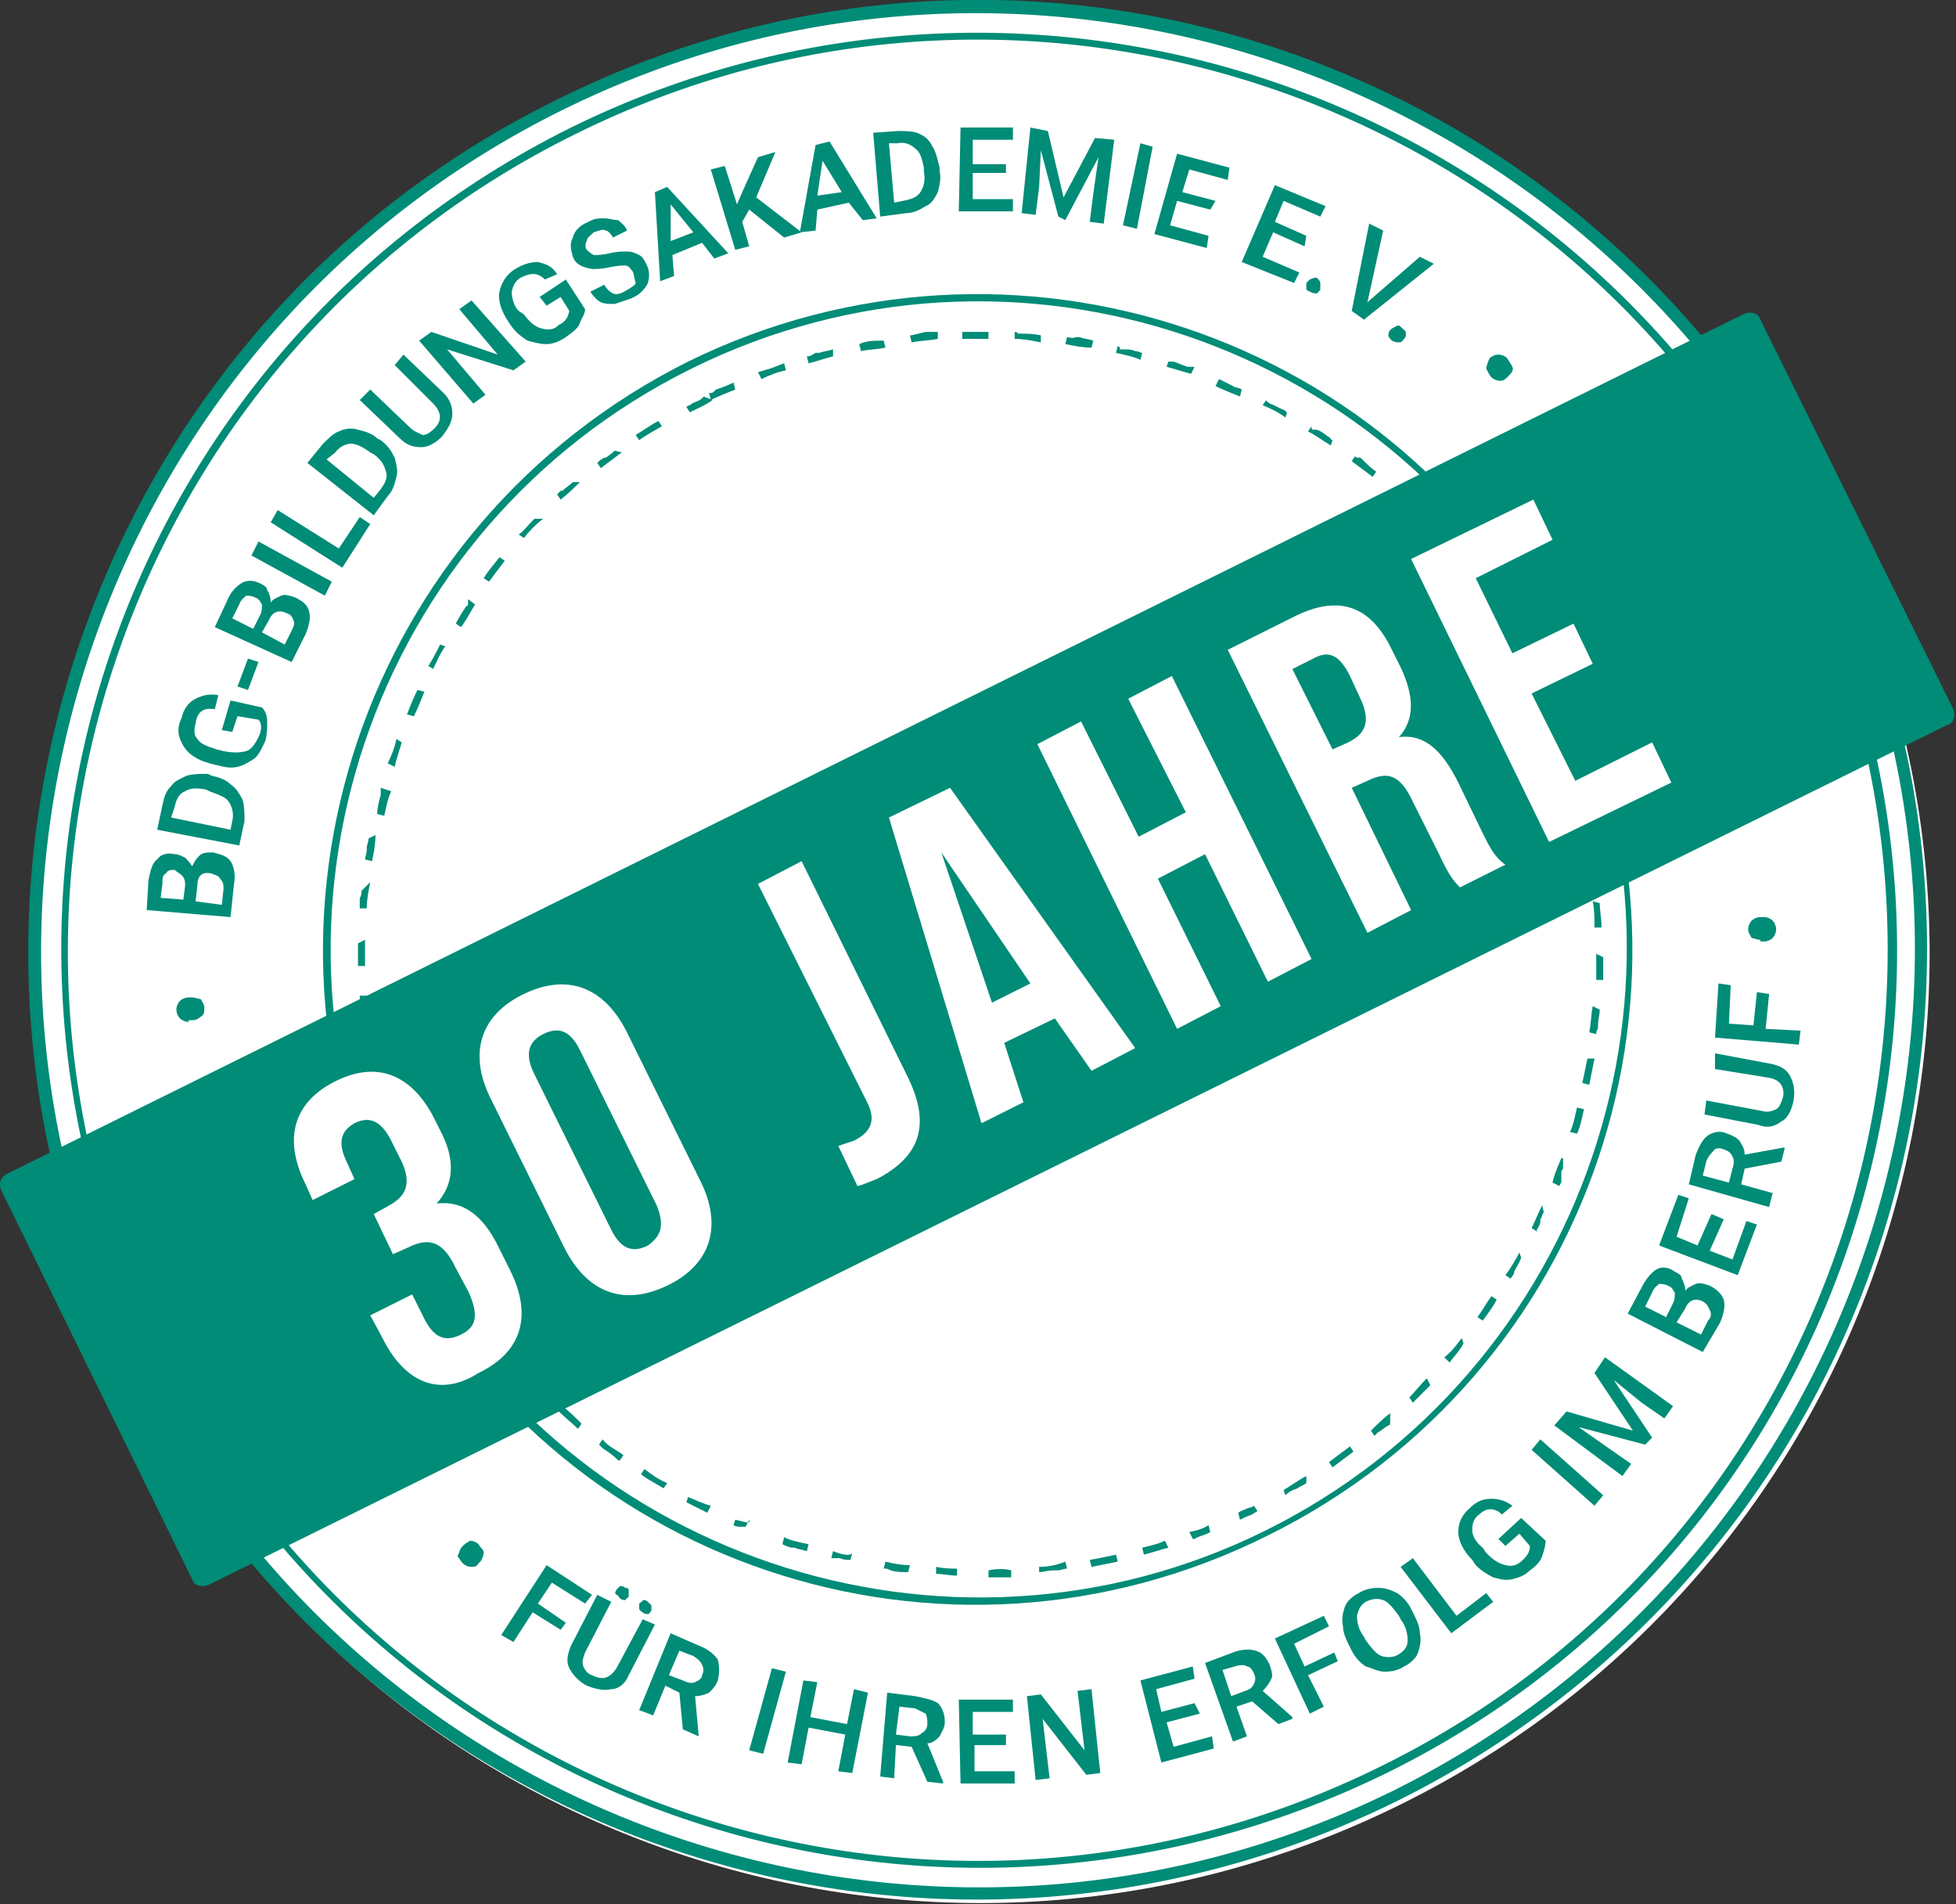 <?xml version="1.0" encoding="utf-8"?>
<!-- Generator: Adobe Illustrator 27.4.0, SVG Export Plug-In . SVG Version: 6.00 Build 0)  -->
<svg version="1.1" id="Ebene_1" xmlns="http://www.w3.org/2000/svg" xmlns:xlink="http://www.w3.org/1999/xlink" x="0px" y="0px"
	 viewBox="0 0 112 109" style="enable-background:new 0 0 112 109;" xml:space="preserve">
<rect x="0" y="0" width="112" height="109" fill="#333333" stroke="none"/>
<style type="text/css">
	.st0{fill:#FFFFFF;}
	.st1{fill:#008C77;}
</style>
<g>
	<g>
		<path class="st0" d="M32,5.9C5.1,19.2-6,51.8,7.4,78.7c13.4,26.9,45.9,37.9,72.8,24.6c26.9-13.3,38-45.9,24.6-72.8
			C91.5,3.6,58.9-7.5,32,5.9L32,5.9z M32,5.9"/>
		<path class="st1" d="M32.2,6.3c26.5-13.1,58.7-2.2,71.9,24.3c13.1,26.6,2.2,58.7-24.3,71.9C53.2,115.6,21,104.7,7.9,78.2
			S5.7,19.4,32.2,6.3 M31.9,5.7C5,18.9-6,51.6,7.2,78.5c13.3,26.9,45.9,37.9,72.8,24.6C107,89.7,118,57.2,104.7,30.3
			C91.3,3.3,58.8-7.7,31.9,5.7L31.9,5.7z M31.9,5.7"/>
		<path class="st1" d="M32.9,7.7C58.6-5.1,90,5.5,102.7,31.3s2.2,57.1-23.6,69.8C53.3,113.9,22,103.3,9.3,77.5
			C-3.5,51.7,7.2,20.4,32.9,7.7 M32.7,7.3C6.7,20.2-3.9,51.6,9,77.7c12.9,26,44.3,36.6,70.4,23.8c26-12.8,36.6-44.3,23.8-70.3
			C90.3,5.1,58.7-5.5,32.7,7.3L32.7,7.3z M32.7,7.3"/>
	</g>
	<path class="st1" d="M39.6,21.1c18.4-9.1,40.6-1.5,49.7,16.8c9.1,18.3,1.5,40.6-16.8,49.7c-18.3,9.1-40.7,1.5-49.7-16.8
		C13.7,52.5,21.2,30.2,39.6,21.1 M39.4,20.7C20.8,30,13.2,52.5,22.4,71C31.5,89.6,54,97.2,72.6,87.9c18.6-9.2,26.2-31.6,16.9-50.2
		C80.4,19.1,57.9,11.6,39.4,20.7L39.4,20.7z M39.4,20.7"/>
	<path class="st1" d="M40.3,22.7C40.2,22.7,40.2,22.7,40.3,22.7C40.2,22.7,40.2,22.7,40.3,22.7C40.2,22.7,40.2,22.7,40.3,22.7
		C40.2,22.7,40.2,22.7,40.3,22.7c-0.1,0.1-0.1,0.1-0.1,0.1c-0.2,0.2-0.5,0.2-0.7,0.4c-0.1,0-0.2,0.1-0.2,0.1l0.2,0.3
		c0.4-0.2,0.9-0.4,1.3-0.7L40.3,22.7z M37.7,24.1c-0.4,0.2-0.8,0.5-1.3,0.8l0.2,0.3c0.4-0.3,0.8-0.5,1.3-0.8L37.7,24.1z M35.2,25.8
		C35.2,25.8,35.1,25.8,35.2,25.8C35.1,25.8,35.1,25.8,35.2,25.8c-0.2,0.2-0.4,0.3-0.5,0.4c0,0,0,0-0.1,0c-0.2,0.1-0.3,0.2-0.4,0.3
		l0.2,0.3c0.4-0.3,0.8-0.6,1.2-0.9L35.2,25.8z M32.8,27.6c-0.2,0.2-0.4,0.3-0.6,0.5c0,0,0,0-0.1,0c-0.1,0.1-0.1,0.1-0.2,0.2l0.2,0.3
		c0.4-0.3,0.8-0.7,1.1-1L32.8,27.6z M30.6,29.7c-0.1,0.1-0.1,0.1-0.1,0.1c-0.3,0.3-0.5,0.6-0.8,0.8l0.3,0.2c0.3-0.4,0.7-0.8,1.1-1.1
		L30.6,29.7z M28.6,31.9c-0.3,0.4-0.6,0.7-0.9,1.2l0.3,0.2c0.3-0.4,0.6-0.8,0.9-1.2L28.6,31.9z M26.8,34.3
		C26.8,34.4,26.8,34.4,26.8,34.3C26.8,34.4,26.8,34.4,26.8,34.3c0,0.1,0,0.1,0,0.2c0,0,0,0,0,0.1c0,0,0,0.1-0.1,0.1
		c-0.2,0.3-0.4,0.6-0.6,1l0.3,0.2c0.3-0.4,0.5-0.8,0.8-1.3L26.8,34.3z M25.2,36.9c-0.2,0.4-0.4,0.8-0.6,1.1c0,0.1-0.1,0.1-0.1,0.1
		l0.3,0.2c0.2-0.4,0.4-0.9,0.7-1.3L25.2,36.9z M23.9,39.5c-0.2,0.4-0.4,0.9-0.6,1.4l0.4,0.1c0.2-0.4,0.4-0.9,0.6-1.4L23.9,39.5z
		 M22.7,42.3c-0.1,0.5-0.3,1-0.5,1.4l0.4,0.2c0.1-0.5,0.3-1,0.4-1.4L22.7,42.3z M21.8,45.1c0,0.1,0,0.1,0,0.1c0,0,0,0,0,0.1
		c0,0,0,0,0,0.1c0,0,0,0,0,0.1c-0.1,0.4-0.2,0.7-0.2,1.1l0.4,0.1c0.1-0.4,0.2-1,0.4-1.4L21.8,45.1z M21.1,48c0,0.2-0.1,0.4-0.1,0.5
		c0,0,0,0,0,0.1c0,0,0,0,0,0.1c0,0.1-0.1,0.4-0.1,0.5l0.4,0.1c0.1-0.4,0.2-1,0.2-1.5L21.1,48z M20.7,51c0,0.1,0,0.3-0.1,0.4
		c0,0,0,0,0,0.1c0,0,0,0,0,0.1c0,0.2,0,0.3,0,0.4H21c0-0.5,0.1-1,0.2-1.5L20.7,51z M20.5,54c0,0.4,0,0.8,0,1.1c0,0,0,0,0,0.1
		c0,0.1,0,0.1,0,0.1h0.4c0-0.5,0-1,0-1.5L20.5,54z M20.6,57C20.6,57.1,20.6,57.1,20.6,57c0,0.5,0.1,1,0.2,1.5l0.4-0.1
		C21,57.9,21,57.5,21,57L20.6,57z M20.9,60c0.1,0.5,0.2,1,0.2,1.5l0.4-0.1c-0.1-0.4-0.2-1-0.2-1.4H20.9z M21.5,62.9
		c0.1,0.5,0.2,1,0.4,1.4l0.4-0.1c-0.2-0.4-0.3-1-0.4-1.4L21.5,62.9z M22.3,65.8C22.3,65.8,22.3,65.9,22.3,65.8
		C22.3,65.9,22.3,65.9,22.3,65.8C22.3,65.9,22.3,65.9,22.3,65.8C22.3,65.9,22.3,65.9,22.3,65.8C22.3,65.9,22.3,65.9,22.3,65.8
		c0,0.1,0,0.1,0,0.2c0.1,0.1,0.1,0.3,0.1,0.4c0,0,0,0,0,0.1c0,0.1,0.1,0.2,0.1,0.3l0.4-0.2c-0.2-0.4-0.4-0.9-0.5-1.4L22.3,65.8z
		 M23.4,68.6c0,0.1,0.1,0.1,0.1,0.1c0.1,0.2,0.2,0.4,0.3,0.7c0,0,0,0,0,0.1c0.1,0.1,0.1,0.2,0.1,0.3l0.4-0.2
		c-0.2-0.4-0.4-0.9-0.6-1.3L23.4,68.6z M25,71.1l-0.3,0.2c0,0,0,0,0,0.1v0.1c0,0,0,0,0,0.1c0.2,0.2,0.2,0.5,0.4,0.6
		c0,0,0,0.1,0.1,0.1l0.3-0.2C25.5,72,25.2,71.6,25,71.1L25,71.1z M26.5,73.7l-0.3,0.2c0.2,0.2,0.3,0.4,0.5,0.7
		c0.1,0.1,0.1,0.3,0.3,0.4l0.3-0.2C27,74.5,26.7,74.1,26.5,73.7L26.5,73.7z M28.2,76.2l-0.3,0.2c0.3,0.4,0.6,0.8,0.9,1.1
		c0,0,0,0,0.1,0.1l0.3-0.2C28.8,76.9,28.5,76.5,28.2,76.2L28.2,76.2z M30.1,78.4l-0.3,0.2c0.4,0.4,0.7,0.8,1.1,1.1l0.3-0.3
		C30.8,79.2,30.4,78.8,30.1,78.4L30.1,78.4z M32.2,80.5L32,80.8c0.4,0.4,0.8,0.7,1.1,1l0.2-0.3C33,81.2,32.6,80.8,32.2,80.5
		L32.2,80.5z M34.5,82.4l-0.2,0.3c0.1,0.1,0.1,0.1,0.2,0.2c0.3,0.2,0.6,0.4,0.9,0.7c0,0,0,0,0.1,0l0.2-0.3
		C35.3,83,34.8,82.8,34.5,82.4L34.5,82.4z M36.9,84.1l-0.2,0.3c0.4,0.3,0.8,0.5,1.3,0.8l0.2-0.3C37.7,84.7,37.3,84.4,36.9,84.1
		L36.9,84.1z M39.4,85.7L39.3,86c0.4,0.2,0.8,0.4,1.2,0.6l0.2-0.4C40.3,86.1,39.9,85.9,39.4,85.7L39.4,85.7z M42.1,87L42,87.3H42
		c0.1,0.1,0.3,0.1,0.4,0.1h0.1h0.1h0.1l0.2-0.4C43,87.3,42.6,87.1,42.1,87L42.1,87z M44.9,88l-0.1,0.4c0.2,0.1,0.4,0.2,0.6,0.2
		c0,0,0,0,0.1,0c0.2,0.1,0.4,0.1,0.7,0.2l0.1-0.4C45.8,88.3,45.3,88.2,44.9,88L44.9,88z M47.7,88.8l-0.1,0.4h0.1h0.1h0.1H48H48
		c0,0,0,0,0.1,0c0.2,0.1,0.4,0.1,0.6,0.1l0.1-0.4C48.7,89.1,48.2,89,47.7,88.8L47.7,88.8z M50.7,89.4l-0.1,0.4c0.2,0,0.2,0,0.4,0.1
		C51.3,90,51.7,90,52,90l0.1-0.4C51.6,89.6,51.1,89.5,50.7,89.4L50.7,89.4z M53.6,89.7v0.4c0.4,0,0.8,0.1,1.2,0.1v-0.4
		C54.6,89.8,54.1,89.8,53.6,89.7L53.6,89.7z M56.6,89.9v0.4c0.2,0,0.5,0,0.6,0c0.2,0,0.5,0,0.7,0v-0.4C57.6,89.8,57,89.8,56.6,89.9
		L56.6,89.9z M59.5,89.7V90c0.2,0,0.5-0.1,0.8-0.1h0.1h0.1h0.1c0.1,0,0.3-0.1,0.5-0.1l-0.1-0.4C60.5,89.6,60,89.7,59.5,89.7
		L59.5,89.7z M62.4,89.3l0.1,0.4c0.5-0.1,1-0.2,1.5-0.3L63.9,89C63.4,89.1,63,89.2,62.4,89.3L62.4,89.3z M65.4,88.6l0.1,0.4
		c0.4-0.1,1-0.3,1.4-0.4l-0.2-0.4C66.3,88.4,65.8,88.5,65.4,88.6L65.4,88.6z M68.1,87.7l0.2,0.4c0,0,0,0,0.1,0
		c0.3-0.2,0.6-0.2,0.9-0.4l-0.1-0.4C69.1,87.4,68.7,87.6,68.1,87.7L68.1,87.7z M70.9,86.6l0.1,0.4c0.2-0.1,0.4-0.2,0.7-0.3
		c0.1-0.1,0.2-0.1,0.3-0.2l-0.2-0.3c-0.1,0.1-0.3,0.1-0.5,0.2C71.4,86.4,71.2,86.4,70.9,86.6L70.9,86.6z M74.8,84.5
		c-0.4,0.2-0.8,0.5-1.3,0.8l0.1,0.3c0.2-0.2,0.4-0.3,0.7-0.4c0.1-0.1,0.4-0.2,0.5-0.3L74.8,84.5z M77.3,82.8
		c-0.4,0.3-0.8,0.6-1.2,0.9l0.2,0.3c0.4-0.3,0.8-0.6,1.2-0.9L77.3,82.8z M79.6,80.9c-0.4,0.3-0.8,0.7-1.1,1l0.2,0.3
		c0.1-0.1,0.2-0.2,0.2-0.2c0.2-0.1,0.4-0.3,0.6-0.4c0.1,0,0.1-0.1,0.1-0.1L79.6,80.9z M81.7,78.9c-0.4,0.4-0.7,0.8-1,1.1l0.2,0.3
		c0.2-0.2,0.2-0.2,0.4-0.4c0.2-0.2,0.4-0.4,0.6-0.6L81.7,78.9z M83.7,76.6c-0.3,0.4-0.6,0.8-1,1.1L83,78c0.3-0.4,0.6-0.7,0.8-1.1
		L83.7,76.6z M85.4,74.2c-0.3,0.4-0.5,0.8-0.8,1.2l0.3,0.2c0.3-0.4,0.6-0.8,0.8-1.2L85.4,74.2z M87,71.7c-0.2,0.4-0.5,0.9-0.8,1.3
		l0.3,0.2c0.1-0.2,0.2-0.2,0.2-0.4c0.1-0.2,0.3-0.5,0.4-0.8L87,71.7z M88.3,69c-0.2,0.4-0.4,0.9-0.6,1.3l0.3,0.2v-0.1
		c0.1-0.2,0.2-0.3,0.2-0.5v-0.1c0.1-0.1,0.1-0.3,0.2-0.4L88.3,69z M89.4,66.3c-0.2,0.5-0.4,0.9-0.5,1.4l0.4,0.2
		c0-0.1,0.1-0.2,0.1-0.2c0,0,0,0,0-0.1v-0.1v-0.1v-0.1c0,0,0,0,0-0.1c0,0,0,0,0-0.1c0-0.1,0.1-0.2,0.1-0.2V66.3z M90.3,63.4
		c-0.1,0.4-0.2,1-0.4,1.4l0.4,0.1c0.2-0.4,0.3-1,0.4-1.4L90.3,63.4z M90.9,60.6c-0.1,0.4-0.2,1-0.3,1.4l0.4,0.1
		c0.1-0.5,0.2-1,0.3-1.5H90.9z M91.2,57.6c-0.1,0.5-0.1,1-0.2,1.5l0.4,0.1c0-0.1,0-0.2,0.1-0.3c0,0,0,0,0-0.1v-0.1
		c0-0.3,0.1-0.6,0.1-0.9L91.2,57.6z M91.4,54.6c0,0.5,0,1,0,1.5h0.4c0-0.1,0-0.1,0-0.1c0,0,0,0,0-0.1c0,0,0,0,0-0.1v-0.1
		c0-0.1,0-0.4,0-0.5c0-0.1,0-0.2,0-0.4L91.4,54.6z M91.2,51.6c0.1,0.5,0.1,1,0.1,1.5h0.4c0-0.1,0-0.1,0-0.1c0-0.4-0.1-0.9-0.1-1.3
		L91.2,51.6z M90.9,48.7c0.1,0.4,0.1,1,0.2,1.5l0.4-0.1c0-0.2-0.1-0.4-0.1-0.8v-0.1L90.9,48.7z M90.3,45.8c0.2,0.4,0.2,1,0.4,1.4
		l0.4-0.1c0,0,0,0,0-0.1c0,0,0,0,0-0.1c-0.1-0.3-0.1-0.6-0.2-0.9c0-0.1-0.1-0.2-0.1-0.3H90.3z M89.4,43c0.1,0.5,0.3,1,0.4,1.4
		l0.4-0.1c-0.1-0.4-0.3-1-0.4-1.4L89.4,43z M88.3,40.2c0.2,0.4,0.4,0.9,0.6,1.4l0.4-0.2c-0.2-0.3-0.3-0.7-0.5-1
		c-0.1-0.1-0.1-0.2-0.1-0.3L88.3,40.2z M87.3,37.4L87,37.5c0.2,0.4,0.4,0.9,0.7,1.3l0.3-0.1C87.8,38.3,87.6,37.8,87.3,37.4
		L87.3,37.4z M85.8,34.8l-0.3,0.2c0.3,0.4,0.5,0.8,0.8,1.3l0.3-0.2C86.3,35.7,86.1,35.2,85.8,34.8L85.8,34.8z M84,32.4l-0.3,0.2
		c0.3,0.4,0.6,0.8,0.9,1.2l0.3-0.2l-0.1-0.1c0,0,0,0,0-0.1c0,0,0,0,0-0.1c0,0,0,0,0-0.1c0,0,0,0-0.1-0.1C84,32.4,84,32.4,84,32.4
		C84,32.4,84,32.4,84,32.4C84,32.4,84,32.4,84,32.4C84,32.4,84,32.4,84,32.4C84,32.4,84,32.4,84,32.4C84,32.4,84,32.4,84,32.4
		C84,32.4,84,32.4,84,32.4C84,32.4,84,32.4,84,32.4C84,32.4,84,32.4,84,32.4C84,32.4,84,32.4,84,32.4C84,32.4,84,32.4,84,32.4
		C84,32.4,84,32.4,84,32.4C84,32.4,84,32.4,84,32.4L84,32.4z M82,30.1l-0.3,0.2c0.4,0.4,0.7,0.8,1,1.1l0.4-0.2
		c-0.1-0.1-0.1-0.1-0.2-0.2C82.5,30.6,82.2,30.3,82,30.1L82,30.1z M79.8,28l-0.2,0.3c0.4,0.3,0.8,0.7,1.1,1l0.2-0.3
		C80.6,28.7,80.2,28.4,79.8,28L79.8,28z M77.6,26.1l-0.2,0.3c0.4,0.3,0.8,0.6,1.2,0.9l0.2-0.3c-0.3-0.2-0.6-0.5-0.9-0.8
		C77.7,26.2,77.6,26.2,77.6,26.1L77.6,26.1z M75.1,24.4l-0.2,0.3c0.4,0.2,0.8,0.5,1.3,0.8l0.1-0.3c0,0-0.1,0-0.1-0.1
		c-0.3-0.2-0.5-0.4-0.8-0.5h-0.1c0,0,0,0-0.1,0c0,0-0.1,0-0.1-0.1C75.1,24.5,75.1,24.5,75.1,24.4L75.1,24.4z M72.5,22.9l-0.2,0.3
		c0.5,0.2,0.9,0.4,1.3,0.7l0.1-0.3c-0.1,0-0.1-0.1-0.1-0.1c-0.3-0.1-0.6-0.3-0.9-0.4C72.6,23,72.5,23,72.5,22.9L72.5,22.9z
		 M69.8,21.7l-0.2,0.4c0.4,0.2,0.9,0.4,1.4,0.6l0.1-0.4c-0.1-0.1-0.4-0.1-0.5-0.2C70.2,21.9,70,21.8,69.8,21.7L69.8,21.7z
		 M66.9,20.7L66.8,21c0.4,0.1,1,0.3,1.4,0.4l0.2-0.4C68.2,21,68.1,21,68,21c-0.3-0.1-0.5-0.2-0.8-0.3C67,20.7,67,20.7,66.9,20.7
		L66.9,20.7z M64,19.8l-0.1,0.4c0.4,0.1,1,0.2,1.4,0.4l0.1-0.4c-0.1,0-0.2-0.1-0.4-0.1c-0.2-0.1-0.4-0.1-0.8-0.1c0,0,0,0-0.1,0
		C64.2,19.9,64.1,19.9,64,19.8L64,19.8z M61.1,19.3L61,19.7c0.5,0.1,1,0.2,1.5,0.2l0.1-0.4c-0.3-0.1-0.5-0.1-0.8-0.2c0,0,0,0-0.1,0
		c0,0,0,0-0.1,0C61.4,19.4,61.2,19.3,61.1,19.3L61.1,19.3z M58.1,19v0.4c0.5,0,1,0.1,1.5,0.2v-0.4c-0.4-0.1-0.9-0.1-1.3-0.1
		C58.2,19,58.2,19,58.1,19C58.2,19,58.2,19,58.1,19L58.1,19z M55.1,19v0.4c0.5,0,1,0,1.5,0V19c0,0,0,0-0.1,0h-0.1h-0.1h-0.1h-0.1
		h-0.1h-0.1C55.3,19,55.2,19,55.1,19L55.1,19z M52.1,19.2l0.1,0.4c0.5-0.1,1-0.1,1.5-0.2V19c-0.2,0-0.3,0-0.5,0c0,0,0,0-0.1,0
		c0,0,0,0-0.1,0C52.2,19.2,52.2,19.2,52.1,19.2C52.2,19.2,52.2,19.2,52.1,19.2C52.2,19.2,52.2,19.2,52.1,19.2
		C52.2,19.2,52.2,19.2,52.1,19.2C52.2,19.2,52.2,19.2,52.1,19.2C52.2,19.2,52.2,19.2,52.1,19.2C52.2,19.2,52.2,19.2,52.1,19.2
		L52.1,19.2z M49.2,19.7l0.1,0.4c0.4-0.1,1-0.1,1.4-0.2l-0.1-0.4C50.1,19.5,49.6,19.5,49.2,19.7L49.2,19.7z M46.2,20.4l0.1,0.4
		c0.4-0.1,1-0.3,1.4-0.4L47.7,20c-0.3,0.1-0.5,0.1-0.8,0.2c0,0,0,0-0.1,0c0,0,0,0-0.1,0C46.4,20.4,46.3,20.4,46.2,20.4L46.2,20.4z
		 M43.4,21.3l0.2,0.4c0.4-0.2,0.9-0.4,1.4-0.5l-0.1-0.4c-0.3,0.1-0.5,0.2-0.8,0.3C43.7,21.2,43.5,21.3,43.4,21.3L43.4,21.3z
		 M40.6,22.5l0.1,0.4c0.4-0.2,0.9-0.4,1.4-0.6L42,21.9c-0.4,0.2-0.7,0.3-1,0.4C40.8,22.5,40.8,22.5,40.6,22.5L40.6,22.5z M40.6,22.5
		"/>
	<path class="st1" d="M0.1,68.2l10.9,22.2c0.1,0.4,0.6,0.5,1,0.3l99.5-49.2c0.4-0.1,0.5-0.6,0.3-1l-11-22.2c-0.1-0.4-0.6-0.5-1-0.3
		L0.4,67.2C0,67.4-0.1,67.8,0.1,68.2L0.1,68.2z M0.1,68.2"/>
	<path class="st1" d="M26.5,88.5c0.2-0.2,0.3-0.2,0.4-0.3c0.2,0,0.4,0.1,0.5,0.2c0.1,0.2,0.3,0.3,0.3,0.5c0,0.1-0.1,0.4-0.2,0.5
		l-0.1,0.1c-0.1,0.2-0.3,0.2-0.4,0.2c-0.2,0-0.4-0.1-0.5-0.2c-0.1-0.1-0.2-0.3-0.3-0.4C26.3,88.9,26.3,88.7,26.5,88.5L26.5,88.5z
		 M26.5,88.5"/>
	<path class="st1" d="M32.1,93.3l-1.6-1l-1.1,1.7l-0.7-0.4l2.6-4l2.6,1.7l-0.4,0.5l-1.9-1.2l-0.8,1.2l1.6,1.1L32.1,93.3z M32.1,93.3
		"/>
	<path class="st1" d="M37.5,93L36,95.9c-0.2,0.5-0.6,0.8-1,0.8c-0.4,0.1-0.9,0-1.4-0.2c-0.4-0.2-0.8-0.6-1-1
		c-0.2-0.4-0.1-0.8,0.1-1.3l1.5-2.9l0.8,0.4l-1.5,2.9c-0.1,0.3-0.2,0.5-0.1,0.8c0.1,0.2,0.2,0.4,0.5,0.5c0.6,0.3,1,0.2,1.4-0.4
		l1.5-2.8L37.5,93z M35.3,91c0.1-0.1,0.1-0.1,0.2-0.2c0.1,0,0.2,0,0.3,0.1C36,90.9,36,91,36,91.1c0,0.1,0,0.2,0,0.3
		c-0.1,0.1-0.2,0.2-0.2,0.2c-0.1,0-0.2,0-0.3-0.1c-0.1-0.1-0.1-0.2-0.2-0.2C35.2,91.2,35.2,91.2,35.3,91L35.3,91z M36.6,91.8
		c0.1-0.1,0.2-0.1,0.2-0.2c0.1,0,0.2,0,0.3,0.1c0.1,0.1,0.1,0.1,0.2,0.2c0,0.1,0,0.2,0,0.3c-0.1,0.1-0.1,0.2-0.2,0.2
		c-0.1,0-0.2,0-0.3-0.1c-0.2-0.1-0.2-0.2-0.2-0.2C36.6,91.9,36.6,91.8,36.6,91.8L36.6,91.8z M36.6,91.8"/>
	<path class="st1" d="M38.9,96.9l-0.8-0.4l-0.7,1.7l-0.8-0.3l1.8-4.4l1.6,0.7c0.5,0.2,0.8,0.4,1.1,0.8c0.1,0.4,0.1,0.8,0,1.2
		c-0.1,0.3-0.3,0.5-0.5,0.7c-0.2,0.1-0.5,0.2-0.8,0.2l0.2,2.2v0.1L39.1,99L38.9,96.9z M38.3,95.9l0.8,0.3c0.2,0.1,0.5,0.2,0.7,0.1
		c0.2-0.1,0.4-0.2,0.4-0.4c0.1-0.2,0.1-0.4,0-0.6c-0.1-0.2-0.2-0.3-0.5-0.5l-0.8-0.3L38.3,95.9z M38.3,95.9"/>
	<path class="st1" d="M43.7,100.4l-0.8-0.2l1.3-4.7l0.8,0.2L43.7,100.4z M43.7,100.4"/>
	<path class="st1" d="M48.8,101.5l-0.8-0.1l0.4-2.1l-2.1-0.4l-0.4,2.1l-0.8-0.1l0.9-4.7l0.8,0.1l-0.4,2l2.1,0.4l0.4-2l0.8,0.2
		L48.8,101.5z M48.8,101.5"/>
	<path class="st1" d="M52.2,100l-0.9-0.1l-0.1,1.9l-0.8-0.1l0.4-4.8l1.6,0.2c0.5,0.1,1,0.2,1.3,0.4c0.3,0.3,0.4,0.7,0.4,1.1
		c0,0.3-0.2,0.6-0.3,0.8c-0.2,0.2-0.4,0.4-0.7,0.4L54,102v0.1l-0.9-0.1L52.2,100z M51.3,99.3l0.8,0.1c0.3,0,0.5,0,0.7-0.2
		c0.2-0.1,0.3-0.3,0.3-0.5c0-0.2,0-0.4-0.1-0.6c-0.2-0.1-0.4-0.2-0.6-0.3l-0.9-0.1L51.3,99.3z M51.3,99.3"/>
	<path class="st1" d="M57.7,99.9h-1.9v1.5h2.3v0.7h-3.1l-0.1-4.8H58v0.7h-2.3v1.3h1.9V99.9z M57.7,99.9"/>
	<path class="st1" d="M63,101.5l-0.8,0.1l-2.5-3.2l0.4,3.4l-0.8,0.1l-0.5-4.8l0.8-0.1l2.5,3.2l-0.4-3.4l0.8-0.1L63,101.5z M63,101.5
		"/>
	<path class="st1" d="M68.7,98.1l-1.9,0.5l0.4,1.4l2.2-0.6l0.1,0.7l-3,0.8l-1.2-4.7l3-0.8l0.1,0.7l-2.2,0.6l0.3,1.3l1.9-0.5
		L68.7,98.1z M68.7,98.1"/>
	<path class="st1" d="M71.7,97.4l-0.9,0.3l0.6,1.7l-0.8,0.3L69,95.2l1.6-0.6c0.5-0.2,1-0.2,1.3-0.1c0.4,0.1,0.6,0.4,0.8,0.8
		c0.1,0.3,0.2,0.6,0.1,0.8c-0.1,0.2-0.2,0.4-0.5,0.7l1.7,1.5v0.1l-0.8,0.3L71.7,97.4z M70.5,97.1l0.8-0.3c0.3-0.1,0.4-0.2,0.5-0.4
		c0.1-0.2,0.1-0.4,0-0.6c-0.1-0.2-0.2-0.4-0.4-0.4c-0.1-0.1-0.4-0.1-0.7,0L70,95.6L70.5,97.1z M70.5,97.1"/>
	<path class="st1" d="M76.6,95.1l-1.7,0.8l0.9,1.8L75,98.1l-2-4.3l2.8-1.3l0.3,0.6l-2,1l0.6,1.3l1.7-0.8L76.6,95.1z M76.6,95.1"/>
	<path class="st1" d="M80.9,92.3c0.2,0.4,0.4,0.8,0.4,1.2c0.1,0.4,0,0.8-0.1,1.1c-0.1,0.3-0.4,0.6-0.8,0.8c-0.3,0.2-0.7,0.3-1.1,0.3
		s-0.7-0.2-1.1-0.3c-0.3-0.2-0.6-0.5-0.8-0.9l-0.1-0.2c-0.2-0.4-0.4-0.8-0.4-1.2c-0.1-0.4,0-0.8,0.1-1.1c0.1-0.3,0.4-0.6,0.8-0.8
		c0.3-0.2,0.7-0.3,1.1-0.3s0.7,0.1,1.1,0.3c0.3,0.2,0.6,0.5,0.8,0.9L80.9,92.3z M80.1,92.5c-0.3-0.4-0.6-0.8-0.9-0.9
		c-0.3-0.1-0.6-0.1-1,0.1c-0.3,0.2-0.4,0.4-0.5,0.8c0,0.4,0.1,0.8,0.4,1.2l0.1,0.2c0.3,0.4,0.6,0.8,0.9,0.9c0.3,0.1,0.7,0.1,1-0.1
		c0.3-0.2,0.5-0.4,0.5-0.8s-0.1-0.8-0.4-1.2L80.1,92.5z M80.1,92.5"/>
	<path class="st1" d="M83.4,92.5l1.7-1.3l0.4,0.5l-2.4,1.8l-2.9-3.8l0.7-0.5L83.4,92.5z M83.4,92.5"/>
	<path class="st1" d="M88.5,88.2c0,0.3-0.1,0.6-0.2,0.9c-0.1,0.3-0.4,0.6-0.7,0.8c-0.3,0.3-0.6,0.4-1,0.5c-0.4,0.1-0.7,0-1.1-0.1
		c-0.4-0.2-0.7-0.4-1-0.7l-0.2-0.3c-0.5-0.5-0.8-1.1-0.8-1.6c0-0.5,0.2-1,0.7-1.4c0.4-0.4,0.8-0.5,1.2-0.5s0.8,0.1,1.2,0.4l-0.6,0.5
		c-0.4-0.4-0.9-0.4-1.3,0c-0.3,0.2-0.4,0.5-0.4,0.9c0,0.3,0.2,0.7,0.6,1l0.2,0.3c0.4,0.4,0.7,0.6,1.1,0.7c0.4,0.1,0.7,0,1-0.3
		c0.3-0.3,0.4-0.5,0.4-0.8l-0.6-0.7l-0.8,0.7l-0.4-0.4l1.3-1.2L88.5,88.2z M88.5,88.2"/>
	<path class="st1" d="M91.8,85.6l-0.5,0.6l-3.6-3.2l0.5-0.6L91.8,85.6z M91.8,85.6"/>
	<path class="st1" d="M89.7,80.8l3.8,1.1l-2.2-3.3l0.6-0.9l3.9,2.8l-0.5,0.7L94,80.3L92.4,79l2.2,3.3l-0.4,0.4l-3.8-1l1.7,1.2
		l1.3,0.9l-0.5,0.7l-3.9-2.9L89.7,80.8z M89.7,80.8"/>
	<path class="st1" d="M97.5,77.4l-4.3-2.2l0.8-1.5c0.2-0.4,0.5-0.8,0.8-1c0.3-0.2,0.7-0.2,1.1,0.1c0.2,0.1,0.4,0.2,0.4,0.4
		c0.1,0.2,0.2,0.4,0.2,0.7c0.1-0.2,0.4-0.3,0.6-0.4c0.2-0.1,0.5,0,0.8,0.1c0.4,0.2,0.7,0.5,0.8,0.8c0.1,0.4,0,0.8-0.2,1.3L97.5,77.4
		z M95.4,75.4l0.4-0.8c0.1-0.2,0.1-0.4,0.1-0.6c-0.1-0.1-0.1-0.3-0.4-0.4c-0.2-0.1-0.4-0.1-0.5-0.1c-0.1,0.1-0.3,0.2-0.4,0.5
		l-0.4,0.8L95.4,75.4z M96,75.7l1.4,0.7l0.4-0.8c0.2-0.2,0.2-0.4,0.1-0.6c-0.1-0.2-0.1-0.3-0.4-0.5c-0.4-0.2-0.8-0.1-1,0.4L96,75.7z
		 M96,75.7"/>
	<path class="st1" d="M98.7,69.8l-0.8,1.8l1.3,0.5l0.8-2.2l0.6,0.2l-1.1,2.9l-4.5-1.7l1.1-2.9l0.6,0.2L96,70.8l1.2,0.5l0.8-1.8
		L98.7,69.8z M98.7,69.8"/>
	<path class="st1" d="M99.9,66.9l-0.2,0.9l1.8,0.5l-0.2,0.8l-4.6-1.3l0.4-1.7c0.2-0.5,0.4-0.9,0.7-1.1c0.3-0.2,0.7-0.3,1.1-0.1
		c0.3,0.1,0.5,0.2,0.7,0.4c0.1,0.2,0.3,0.4,0.3,0.8l2.2-0.4h0.1l-0.2,0.8L99.9,66.9z M99,67.7l0.2-0.8c0.1-0.3,0.1-0.5,0-0.7
		c-0.1-0.2-0.2-0.3-0.5-0.4c-0.2-0.1-0.5-0.1-0.6,0.1c-0.1,0.1-0.3,0.3-0.4,0.6l-0.2,0.8L99,67.7z M99,67.7"/>
	<path class="st1" d="M98.2,60.3l3.2,0.6c0.5,0.1,0.9,0.3,1.1,0.7c0.2,0.4,0.3,0.8,0.2,1.4c-0.1,0.5-0.3,1-0.7,1.2
		c-0.4,0.3-0.8,0.4-1.3,0.2l-3.1-0.6l0.1-0.8l3.2,0.6c0.3,0.1,0.6,0,0.8-0.1c0.2-0.1,0.3-0.4,0.4-0.7c0.1-0.6-0.2-1-0.8-1.1
		l-3.1-0.5L98.2,60.3z M98.2,60.3"/>
	<path class="st1" d="M101.3,56.9l-0.2,2l2,0.1l-0.1,0.8l-4.8-0.4l0.2-3.1l0.7,0.1L99,58.6l1.4,0.1l0.2-1.9L101.3,56.9z M101.3,56.9
		"/>
	<path class="st1" d="M100.8,53.8c-0.2,0-0.4-0.1-0.5-0.1c-0.1-0.2-0.2-0.3-0.2-0.5c0-0.2,0.1-0.4,0.2-0.5c0.1-0.1,0.3-0.2,0.5-0.2
		h0.2c0.2,0,0.4,0.1,0.5,0.2c0.1,0.1,0.2,0.3,0.2,0.5c0,0.2-0.1,0.4-0.2,0.5c-0.1,0.1-0.3,0.2-0.5,0.2H100.8z M100.8,53.8"/>
	<path class="st1" d="M10.8,58.5c-0.2,0-0.4-0.1-0.5-0.2c-0.1-0.1-0.2-0.3-0.2-0.5c0-0.2,0.1-0.4,0.2-0.5c0.1-0.1,0.3-0.2,0.5-0.2
		h0.2c0.2,0,0.4,0.1,0.5,0.1c0.1,0.2,0.2,0.3,0.2,0.5c0,0.2,0,0.4-0.2,0.5c-0.1,0.1-0.3,0.2-0.4,0.2H10.8z M10.8,58.5"/>
	<path class="st1" d="M13.2,52.5l-4.8-0.4l0.1-1.7c0.1-0.5,0.2-1,0.5-1.2c0.2-0.3,0.6-0.4,1-0.3c0.2,0,0.4,0.1,0.6,0.2
		c0.1,0.1,0.3,0.3,0.4,0.5c0.1-0.2,0.2-0.4,0.4-0.6c0.2-0.2,0.4-0.2,0.8-0.2c0.4,0.1,0.8,0.2,1,0.5c0.2,0.3,0.3,0.8,0.2,1.3
		L13.2,52.5z M10.5,51.5l0.1-0.8c0-0.2,0-0.4-0.2-0.6c-0.1-0.1-0.3-0.2-0.4-0.3c-0.2,0-0.4,0-0.5,0.2c-0.2,0.1-0.2,0.3-0.2,0.6
		l-0.1,0.8L10.5,51.5z M11.2,51.6l1.5,0.2l0.1-0.9c0-0.2,0-0.4-0.2-0.6c-0.1-0.2-0.3-0.2-0.5-0.3c-0.5-0.1-0.8,0.1-0.8,0.7
		L11.2,51.6z M11.2,51.6"/>
	<path class="st1" d="M13.7,48.4L9,47.5l0.3-1.4c0.1-0.5,0.2-0.8,0.5-1.1c0.2-0.3,0.5-0.4,0.9-0.6c0.4-0.1,0.8-0.1,1.2-0.1l0.2,0.1
		c0.4,0.1,0.8,0.2,1.1,0.5c0.3,0.2,0.5,0.5,0.7,0.9c0.1,0.4,0.1,0.8,0.1,1.2L13.7,48.4z M9.8,46.8l3.4,0.7l0.1-0.5
		c0.1-0.4,0-0.8-0.2-1.1c-0.2-0.3-0.6-0.4-1.1-0.6l-0.2-0.1c-0.5-0.1-0.9-0.1-1.2,0.1c-0.3,0.1-0.5,0.4-0.6,0.9L9.8,46.8z M9.8,46.8
		"/>
	<path class="st1" d="M15,40.5c0.2,0.2,0.3,0.5,0.3,0.8c0,0.3,0,0.7-0.1,1.1c-0.2,0.4-0.3,0.7-0.6,1c-0.3,0.2-0.6,0.4-1,0.5
		c-0.4,0.1-0.8,0-1.2-0.1L12,43.7c-0.7-0.2-1.2-0.5-1.5-1c-0.3-0.5-0.4-1-0.1-1.6c0.1-0.5,0.4-0.9,0.8-1.1c0.4-0.2,0.8-0.3,1.3-0.2
		l-0.2,0.8c-0.6-0.1-1,0.1-1.1,0.8c-0.1,0.4-0.1,0.7,0.1,0.9c0.2,0.3,0.5,0.4,1.1,0.6l0.4,0.1c0.5,0.1,0.9,0.1,1.3,0
		c0.3-0.1,0.5-0.4,0.7-0.8c0.2-0.4,0.2-0.8,0-1L13.6,41l-0.3,0.9l-0.6-0.1l0.5-1.7L15,40.5z M15,40.5"/>
	<path class="st1" d="M14.8,37.9l-0.6,1.6l-0.6-0.2l0.6-1.6L14.8,37.9z M14.8,37.9"/>
	<path class="st1" d="M16.7,37.9l-4.4-2l0.7-1.5c0.2-0.5,0.5-0.8,0.8-1c0.3-0.2,0.7-0.2,1.1,0c0.2,0.1,0.4,0.2,0.4,0.4
		c0.1,0.1,0.2,0.4,0.2,0.7c0.1-0.2,0.4-0.3,0.6-0.4c0.2-0.1,0.5,0,0.8,0.1c0.4,0.2,0.7,0.4,0.8,0.8c0.1,0.4,0,0.8-0.2,1.3L16.7,37.9
		z M14.5,36l0.4-0.8C15,35,15,34.8,15,34.6c-0.1-0.1-0.1-0.3-0.4-0.4c-0.2-0.1-0.4-0.1-0.5-0.1c-0.1,0.1-0.3,0.2-0.4,0.5l-0.4,0.8
		L14.5,36z M15,36.2l1.3,0.7l0.4-0.8c0.1-0.2,0.2-0.4,0.1-0.6c-0.1-0.2-0.1-0.3-0.4-0.4c-0.4-0.2-0.8-0.1-1,0.4L15,36.2z M15,36.2"
		/>
	<path class="st1" d="M19,33.3l-0.4,0.8l-4.2-2.3l0.4-0.8L19,33.3z M19,33.3"/>
	<path class="st1" d="M19.4,31.4l1.2-1.8l0.6,0.4l-1.6,2.5l-4.1-2.6l0.4-0.7L19.4,31.4z M19.4,31.4"/>
	<path class="st1" d="M21.4,29.5l-3.8-3l0.9-1.1c0.3-0.3,0.6-0.6,0.9-0.7c0.4-0.2,0.8-0.2,1.1-0.1c0.4,0.1,0.8,0.2,1.1,0.5l0.2,0.1
		c0.4,0.3,0.6,0.6,0.8,1c0.1,0.4,0.2,0.8,0.1,1.1c-0.1,0.4-0.2,0.8-0.5,1.1L21.4,29.5z M18.7,26.3l2.7,2.2l0.4-0.5
		c0.3-0.4,0.4-0.7,0.3-1c-0.1-0.4-0.3-0.7-0.7-1l-0.2-0.1c-0.4-0.3-0.8-0.5-1.1-0.5s-0.7,0.2-0.9,0.5L18.7,26.3z M18.7,26.3"/>
	<path class="st1" d="M23.1,20.3l2.3,2.2c0.4,0.4,0.5,0.8,0.5,1.2c0,0.4-0.2,0.8-0.6,1.3c-0.4,0.4-0.8,0.6-1.2,0.6
		c-0.4,0-0.8-0.1-1.2-0.5l-2.3-2.2l0.6-0.6l2.3,2.2c0.2,0.2,0.5,0.3,0.7,0.4c0.2,0,0.4-0.1,0.7-0.4c0.4-0.4,0.4-0.9-0.1-1.4
		l-2.2-2.2L23.1,20.3z M23.1,20.3"/>
	<path class="st1" d="M30.1,20.7l-0.7,0.5L25.6,20l2.2,2.6l-0.7,0.5L24,19.5l0.7-0.5l3.8,1.3l-2.2-2.6l0.7-0.5L30.1,20.7z
		 M30.1,20.7"/>
	<path class="st1" d="M33.5,17.7c0,0.3-0.2,0.5-0.3,0.8c-0.1,0.3-0.4,0.5-0.8,0.8c-0.3,0.2-0.7,0.4-1.1,0.4s-0.7-0.1-1.1-0.2
		c-0.3-0.2-0.6-0.4-0.9-0.8l-0.2-0.3c-0.4-0.6-0.6-1.2-0.5-1.7c0.1-0.5,0.4-1,0.9-1.3c0.5-0.3,0.9-0.4,1.3-0.4
		c0.4,0.1,0.8,0.2,1.1,0.7l-0.7,0.3c-0.4-0.4-0.8-0.4-1.4-0.1c-0.3,0.2-0.4,0.4-0.5,0.8c0,0.3,0.1,0.8,0.4,1.1L30,18
		c0.3,0.4,0.6,0.7,1,0.8c0.4,0.1,0.7,0.1,1-0.2c0.4-0.2,0.5-0.4,0.6-0.8l-0.5-0.8l-0.8,0.5l-0.4-0.5l1.5-1L33.5,17.7z M33.5,17.7"/>
	<path class="st1" d="M36.2,15.5c-0.1-0.1-0.2-0.3-0.4-0.3c-0.2,0-0.4,0-0.9,0.1c-0.4,0.1-0.8,0.1-1,0.1c-0.5-0.1-0.9-0.2-1.1-0.7
		c-0.1-0.4-0.2-0.7,0-1.1c0.1-0.4,0.4-0.7,0.9-0.9c0.3-0.2,0.6-0.2,0.9-0.2c0.3,0,0.5,0.1,0.8,0.1c0.2,0.2,0.4,0.3,0.5,0.6l-0.8,0.4
		c-0.1-0.2-0.3-0.4-0.4-0.4c-0.2-0.1-0.4,0-0.7,0.1c-0.2,0.2-0.4,0.3-0.4,0.5c-0.1,0.1-0.1,0.4,0,0.5c0.1,0.1,0.2,0.2,0.4,0.3
		c0.2,0,0.5,0,0.9-0.1c0.4-0.1,0.7-0.1,1-0.1c0.3,0,0.5,0.1,0.7,0.2c0.2,0.1,0.3,0.3,0.4,0.5c0.2,0.4,0.2,0.7,0.1,1.1
		c-0.2,0.4-0.5,0.7-1,0.9c-0.3,0.1-0.6,0.2-0.9,0.3c-0.3,0-0.6,0-0.8-0.1c-0.2-0.1-0.4-0.3-0.6-0.6l0.8-0.4c0.1,0.2,0.3,0.4,0.5,0.5
		c0.2,0.1,0.5,0,0.8-0.2c0.2-0.1,0.5-0.3,0.5-0.4C36.3,15.9,36.3,15.6,36.2,15.5L36.2,15.5z M36.2,15.5"/>
	<path class="st1" d="M40.2,13.9l-1.7,0.7l0.1,1.2l-0.8,0.3L37.5,11l0.7-0.3l3.5,3.8l-0.8,0.3L40.2,13.9z M38.4,13.8l1.3-0.5
		l-1.3-1.6L38.4,13.8z M38.4,13.8"/>
	<path class="st1" d="M42.9,12l-0.4,0.7l0.4,1.4l-0.8,0.2l-1.4-4.6l0.8-0.2l0.7,2.2l0.3-0.7l0.9-2l1-0.3l-1.1,2.6l2.6,2l-1,0.3
		L42.9,12z M42.9,12"/>
	<path class="st1" d="M48.6,11.6L46.8,12l-0.1,1.2l-0.9,0.1l0.9-5l0.8-0.2l2.7,4.4l-0.8,0.1L48.6,11.6z M46.8,11.2l1.4-0.2l-1.1-1.8
		L46.8,11.2z M46.8,11.2"/>
	<path class="st1" d="M50.4,12.4l-0.4-4.8l1.4-0.1c0.4,0,0.8,0,1.1,0.1C53,7.8,53.2,8,53.4,8.4c0.2,0.3,0.3,0.8,0.4,1.2v0.2
		c0.1,0.4,0,0.8-0.1,1.2c-0.2,0.4-0.4,0.7-0.7,0.8c-0.3,0.2-0.7,0.4-1.1,0.4L50.4,12.4z M50.9,8.2l0.3,3.4l0.5-0.1
		c0.5-0.1,0.8-0.2,1-0.5c0.2-0.3,0.3-0.7,0.2-1.2V9.6c-0.1-0.5-0.2-0.9-0.5-1.1c-0.2-0.2-0.6-0.4-1-0.3L50.9,8.2z M50.9,8.2"/>
	<path class="st1" d="M57.6,9.9h-1.9v1.5h2.3v0.7h-3.1l0.1-4.8H58V8h-2.3v1.4h1.9L57.6,9.9z M57.6,9.9"/>
	<path class="st1" d="M60,7.5l0.9,3.8l1.8-3.4L63.8,8l-0.6,4.8l-0.8-0.1l0.2-1.6L62.9,9L61,12.6l-0.4-0.2l-1-3.8l-0.1,2.1l-0.2,1.6
		l-0.8-0.1L59,7.3L60,7.5z M60,7.5"/>
	<path class="st1" d="M65.1,13.1l-0.8-0.2l1-4.7L66,8.4L65.1,13.1z M65.1,13.1"/>
	<path class="st1" d="M69.3,12l-1.9-0.5l-0.4,1.4l2.2,0.6l-0.1,0.7l-3-0.8l1.3-4.6l3,0.8l-0.1,0.7l-2.2-0.6l-0.4,1.3l1.9,0.5
		L69.3,12z M69.3,12"/>
	<path class="st1" d="M74.7,14.1l-1.8-0.8l-0.6,1.4l2.1,0.9l-0.3,0.6L71.1,15l1.9-4.4l2.9,1.2l-0.3,0.6l-2.1-0.9l-0.5,1.2l1.8,0.8
		L74.7,14.1z M74.7,14.1"/>
	<path class="st1" d="M75.4,15.9c0.1,0.1,0.2,0.2,0.2,0.3c0,0.1,0,0.2,0,0.4c-0.1,0.1-0.1,0.1-0.2,0.2c-0.1,0-0.2,0-0.4-0.1
		c-0.2-0.1-0.2-0.1-0.2-0.2c0-0.1,0-0.2,0-0.3C74.9,16.1,75,16,75,16C75.2,15.9,75.3,15.9,75.4,15.9L75.4,15.9z M75.4,15.9"/>
	<path class="st1" d="M78.3,17.3l3-2.6l0.8,0.4l-4,3.2l-0.7-0.5l1-5l0.8,0.4L78.3,17.3z M78.3,17.3"/>
	<path class="st1" d="M80.3,18.8c0.1,0.1,0.2,0.1,0.2,0.3c0,0.1,0,0.2-0.1,0.3c-0.1,0.1-0.1,0.2-0.3,0.2c-0.1,0-0.2,0-0.4-0.1
		c-0.1-0.1-0.2-0.2-0.2-0.3c0-0.1,0-0.2,0.1-0.3c0.1-0.1,0.1-0.1,0.3-0.2C80.1,18.6,80.1,18.6,80.3,18.8L80.3,18.8z M80.3,18.8"/>
	<path class="st1" d="M85.3,20.5c0.1-0.1,0.3-0.2,0.5-0.2c0.2,0,0.4,0.1,0.5,0.2c0.1,0.2,0.2,0.3,0.3,0.5c0.1,0.2-0.1,0.4-0.2,0.5
		l-0.1,0.1c-0.2,0.2-0.3,0.2-0.4,0.2c-0.2,0-0.4-0.1-0.5-0.2c-0.1-0.1-0.2-0.3-0.3-0.5C85.1,21,85.2,20.7,85.3,20.5L85.3,20.5z
		 M85.3,20.5"/>
</g>
<g>
	<path class="st0" d="M21.9,76.6l-0.7-1.3l2.4-1.2l0.7,1.4c0.6,1.2,1.3,1.3,2.1,0.9c0.8-0.4,1.1-1,0.4-2.5l-0.7-1.3
		c-0.7-1.5-1.5-1.8-2.7-1.2l-0.9,0.4l-1.1-2.3l0.9-0.5c0.9-0.5,1.3-1.2,0.7-2.5l-0.6-1.2c-0.6-1.2-1.3-1.4-2.1-1
		c-0.7,0.4-1,1-0.5,2.1l0.5,1.1l-2.4,1.2l-0.4-0.9c-1.3-2.6-0.7-4.7,1.7-5.9c2.4-1.2,4.4-0.4,5.7,2.2l0.3,0.6
		c0.9,1.7,0.8,3.1-0.2,4.2l0,0c1.6-0.2,2.7,0.8,3.5,2.4l0.7,1.4c1.3,2.6,0.7,4.7-1.8,5.9C25.2,80,23.2,79.2,21.9,76.6z"/>
	<path class="st0" d="M32.3,71.4l-4.2-8.5c-1.3-2.6-0.6-4.8,1.9-6c2.5-1.2,4.6-0.4,5.9,2.2l4.2,8.5c1.3,2.6,0.6,4.8-1.9,6
		C35.7,74.8,33.6,74,32.3,71.4z M37.6,69l-4.4-8.9c-0.6-1.2-1.3-1.3-2.1-0.9c-0.8,0.4-1.1,1.1-0.5,2.3l4.4,8.9
		c0.6,1.2,1.3,1.3,2.1,0.9C37.8,70.8,38.1,70.2,37.6,69z"/>
	<path class="st0" d="M49.1,67.9L48,65.6c0.3-0.1,0.6-0.2,0.9-0.3c1-0.5,1.3-1.2,0.7-2.3l-6.2-12.4l2.5-1.3l6.1,12.4
		c1.3,2.7,0.7,4.5-1.8,5.8C49.9,67.6,49.5,67.8,49.1,67.9z"/>
	<path class="st0" d="M50.9,46.8l3.5-1.7L65,60l-2.5,1.3l-2.1-3l0,0l-2.9,1.4l1.1,3.4l-2.4,1.2L50.9,46.8z M59,56.3l-5.1-7.5l0,0
		l2.9,8.6L59,56.3z"/>
	<path class="st0" d="M59.4,42.6l2.5-1.3l3.3,6.6l2.7-1.4L64.6,40l2.5-1.3l8,16.2l-2.5,1.3l-3.6-7.3l-2.7,1.4l3.6,7.3l-2.5,1.3
		L59.4,42.6z"/>
	<path class="st0" d="M70.3,37.2l3.8-1.9c2.6-1.3,4.4-0.6,5.6,1.9l0.5,1c0.8,1.7,0.8,3-0.1,4l0,0c1.5-0.2,2.5,0.8,3.4,2.6l1.4,2.9
		c0.4,0.8,0.7,1.4,1.3,1.8l-2.6,1.3c-0.3-0.3-0.6-0.6-1.2-1.9l-1.5-3c-0.7-1.5-1.4-1.8-2.6-1.2l-0.9,0.4l3.4,7l-2.5,1.3L70.3,37.2z
		 M77.2,42.5c1-0.5,1.3-1.2,0.7-2.5l-0.6-1.3c-0.6-1.2-1.2-1.5-2.1-1L74,38.3l2.3,4.6L77.2,42.5z"/>
	<path class="st0" d="M80.8,32l7-3.4l1.1,2.3l-4.4,2.2l2.1,4.3l3.5-1.7l1.1,2.3l-3.5,1.7l2.5,5l4.4-2.2l1.1,2.3l-7,3.4L80.8,32z"/>
</g>
</svg>
